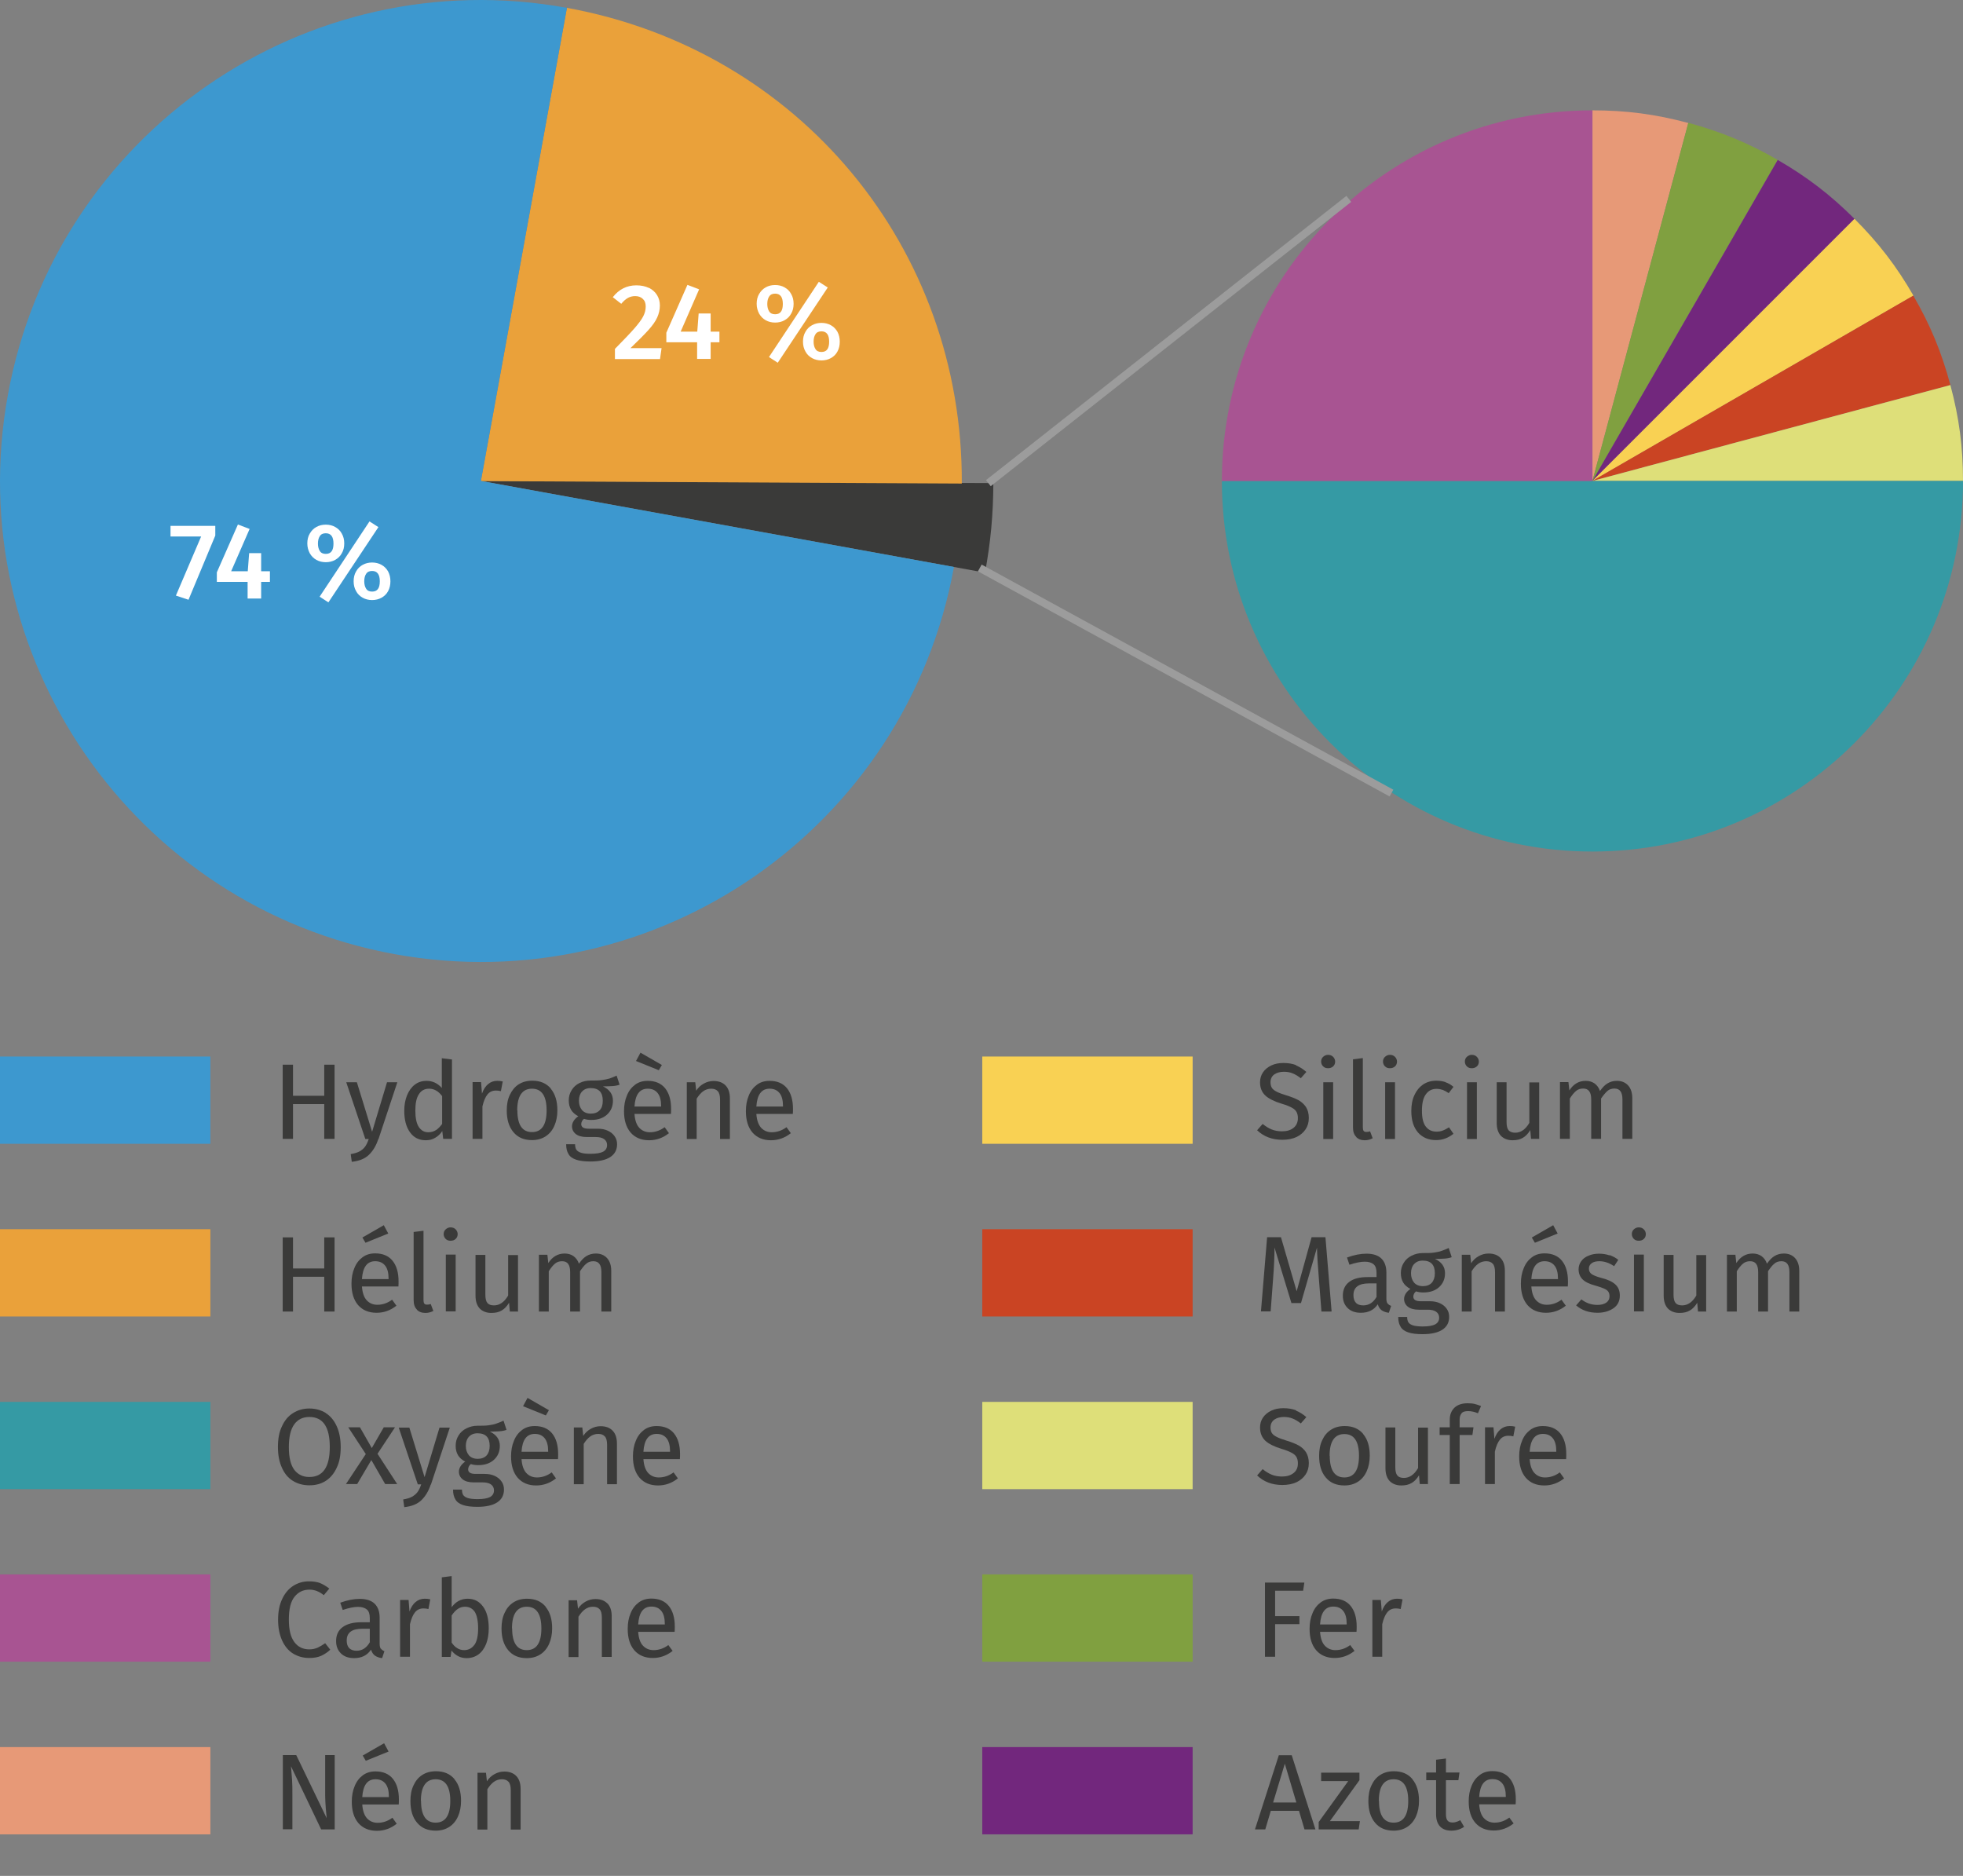 <?xml version="1.0" encoding="UTF-8"?>
<svg id="Calque_1" data-name="Calque 1" xmlns="http://www.w3.org/2000/svg" viewBox="0 0 127.56 121.89">
  <rect x="0" y="0" width="127.56" height="121.89" fill="#808080" stroke="none"/>
  <defs>
    <style>
      .cls-1 {
        fill: #f9d153;
      }

      .cls-2 {
        fill: #eaa13a;
      }

      .cls-3 {
        fill: #fff;
      }

      .cls-4 {
        fill: #e79977;
      }

      .cls-5 {
        fill: #9c9c9c;
      }

      .cls-6 {
        fill: #a85492;
      }

      .cls-7 {
        fill: #dedf79;
      }

      .cls-8 {
        fill: #ca4423;
      }

      .cls-9 {
        fill: #359aa4;
      }

      .cls-10 {
        fill: #3d98cf;
      }

      .cls-11 {
        fill: #80a040;
      }

      .cls-12 {
        fill: #3a3a39;
      }

      .cls-13 {
        fill: #72277d;
      }
    </style>
  </defs>
  <g>
    <g>
      <g>
        <g>
          <path class="cls-12" d="m21.07,74v-2.26h-2.03v2.26h-.67v-4.82h.67v2.02h2.03v-2.02h.67v4.82h-.67Z"/>
          <path class="cls-12" d="m24.58,74.02c-.14.43-.35.77-.61,1.02-.26.25-.63.4-1.11.45l-.07-.5c.24-.04.44-.1.58-.18.14-.08.26-.18.35-.3.09-.12.17-.29.24-.5h-.22l-1.24-3.69h.69l.99,3.22.97-3.22h.67l-1.23,3.71Z"/>
          <path class="cls-12" d="m29.37,68.83v5.17h-.57l-.06-.51c-.12.19-.27.33-.46.44-.18.11-.38.16-.61.16-.44,0-.78-.17-1.03-.52-.25-.35-.37-.81-.37-1.39,0-.38.06-.71.18-1.01.12-.29.28-.52.5-.69.22-.17.48-.25.77-.25.38,0,.71.15.99.46v-1.93l.64.08Zm-1.05,4.61c.14-.09.28-.23.41-.41v-1.81c-.12-.16-.25-.28-.39-.36-.14-.08-.29-.12-.46-.12-.29,0-.51.12-.66.36-.16.24-.23.59-.23,1.06s.07.83.22,1.06.35.35.62.35c.2,0,.36-.05.5-.14Z"/>
          <path class="cls-12" d="m32.67,70.27l-.12.63c-.11-.03-.22-.04-.32-.04-.23,0-.41.08-.55.25-.14.17-.25.43-.33.78v2.11h-.64v-3.69h.55l.06.75c.1-.28.23-.48.4-.62s.36-.21.59-.21c.13,0,.25.01.36.04Z"/>
          <path class="cls-12" d="m35.79,70.74c.29.35.43.81.43,1.41,0,.38-.07.72-.2,1.01s-.32.52-.57.68c-.25.16-.54.24-.88.24-.52,0-.92-.17-1.21-.52-.29-.35-.43-.81-.43-1.41,0-.38.06-.72.2-1.01s.32-.52.57-.68c.25-.16.54-.24.89-.24.52,0,.92.17,1.21.52Zm-2.17,1.41c0,.94.32,1.41.95,1.41s.95-.47.95-1.41-.32-1.41-.95-1.41-.96.47-.96,1.41Z"/>
          <path class="cls-12" d="m40.26,70.48c-.14.05-.29.08-.46.09-.17.01-.37.02-.62.02.43.2.65.51.65.93,0,.37-.13.67-.38.9-.25.23-.59.35-1.03.35-.17,0-.32-.02-.47-.07-.06.04-.1.09-.13.15-.03.06-.05.13-.05.19,0,.2.16.3.48.3h.59c.25,0,.47.04.66.13.19.09.34.21.44.36.11.15.16.33.16.52,0,.36-.15.64-.44.83-.29.19-.72.29-1.29.29-.4,0-.71-.04-.94-.12-.23-.08-.4-.2-.49-.37-.1-.16-.15-.37-.15-.63h.58c0,.15.03.27.08.35.06.09.16.15.3.2s.35.07.62.07c.39,0,.66-.05.83-.14.17-.1.25-.24.25-.43,0-.17-.07-.3-.2-.39s-.31-.13-.55-.13h-.58c-.31,0-.55-.07-.71-.2s-.24-.3-.24-.5c0-.12.04-.24.11-.35.07-.11.17-.21.3-.3-.21-.11-.37-.25-.47-.42-.1-.17-.15-.37-.15-.61s.06-.47.19-.67c.12-.2.29-.35.51-.46.22-.11.46-.16.72-.16.29,0,.53,0,.73-.03.2-.03.36-.06.49-.1.13-.04.29-.11.47-.19l.19.58Zm-2.44.44c-.13.15-.2.35-.2.6s.07.45.2.61c.13.15.33.23.57.23s.44-.07.58-.22.2-.35.2-.62c0-.55-.26-.82-.79-.82-.24,0-.43.08-.56.23Z"/>
          <path class="cls-12" d="m43.58,72.38h-2.35c.03.41.13.7.31.9.18.19.41.29.69.29.18,0,.34-.03.49-.08s.31-.13.47-.25l.28.39c-.39.31-.82.46-1.29.46-.51,0-.91-.17-1.2-.5-.29-.34-.43-.8-.43-1.39,0-.38.06-.72.19-1.02.12-.3.3-.53.53-.7.23-.17.5-.25.82-.25.49,0,.87.16,1.13.48.26.32.39.77.39,1.34,0,.11,0,.22-.01.33Zm-.62-.52c0-.36-.07-.64-.22-.83s-.36-.29-.65-.29c-.53,0-.81.39-.86,1.16h1.73v-.04Zm-1.34-3.46l1.39.8-.2.34-1.48-.6.29-.54Z"/>
          <path class="cls-12" d="m47.15,70.53c.19.2.28.48.28.83v2.65h-.64v-2.56c0-.26-.05-.45-.15-.55-.1-.11-.24-.16-.43-.16s-.37.06-.52.17c-.15.11-.29.27-.42.48v2.62h-.64v-3.69h.55l.06.55c.13-.2.29-.35.49-.46.19-.11.41-.17.64-.17.34,0,.6.1.79.3Z"/>
          <path class="cls-12" d="m51.5,72.38h-2.35c.03.41.13.7.31.9.18.19.41.29.69.29.18,0,.34-.03.49-.08s.31-.13.47-.25l.28.39c-.39.31-.82.46-1.29.46-.51,0-.91-.17-1.2-.5-.29-.34-.43-.8-.43-1.39,0-.38.06-.72.19-1.02.12-.3.3-.53.53-.7.23-.17.5-.25.82-.25.49,0,.87.16,1.13.48.26.32.39.77.39,1.34,0,.11,0,.22-.01.33Zm-.62-.52c0-.36-.07-.64-.22-.83s-.36-.29-.65-.29c-.53,0-.81.39-.86,1.16h1.73v-.04Z"/>
        </g>
        <rect class="cls-10" y="68.65" width="13.67" height="5.67"/>
      </g>
      <g>
        <g>
          <path class="cls-12" d="m21.07,85.22v-2.26h-2.03v2.26h-.67v-4.82h.67v2.02h2.03v-2.02h.67v4.82h-.67Z"/>
          <path class="cls-12" d="m25.87,83.59h-2.35c.03.41.13.7.31.9.18.19.41.29.69.29.18,0,.34-.03.49-.08.15-.05.31-.13.47-.25l.28.39c-.39.31-.82.46-1.29.46-.51,0-.91-.17-1.2-.5-.29-.34-.43-.8-.43-1.39,0-.38.06-.72.19-1.02.12-.3.3-.53.53-.7.23-.17.5-.25.82-.25.49,0,.87.16,1.13.48.26.32.39.77.39,1.34,0,.11,0,.22-.01.33Zm-.62-.52c0-.36-.07-.64-.22-.83s-.36-.29-.65-.29c-.53,0-.81.39-.86,1.16h1.73v-.04Zm-.31-3.46l.29.54-1.48.6-.2-.34,1.39-.8Z"/>
          <path class="cls-12" d="m27.09,85.09c-.14-.14-.21-.34-.21-.6v-4.44l.64-.08v4.51c0,.1.02.18.05.22.04.05.09.07.18.07.09,0,.17-.01.24-.04l.17.45c-.15.08-.32.13-.51.13-.24,0-.43-.07-.56-.21Z"/>
          <path class="cls-12" d="m29.61,79.88c.08.08.13.19.13.31s-.04.23-.13.31c-.08.08-.19.12-.33.12s-.24-.04-.32-.12c-.08-.08-.13-.19-.13-.31s.04-.23.13-.31.19-.13.32-.13.24.04.33.13Zm0,1.64v3.69h-.64v-3.69h.64Z"/>
          <path class="cls-12" d="m33.68,85.22h-.55l-.05-.57c-.14.23-.3.4-.48.5-.18.11-.4.16-.67.16-.32,0-.57-.1-.76-.29-.18-.2-.27-.47-.27-.83v-2.65h.64v2.58c0,.25.04.43.13.54.09.11.23.16.43.16.36,0,.67-.21.92-.64v-2.63h.64v3.69Z"/>
          <path class="cls-12" d="m39.45,81.75c.18.2.27.48.27.82v2.65h-.64v-2.56c0-.48-.17-.71-.52-.71-.18,0-.34.05-.46.16-.13.1-.26.27-.41.49v2.62h-.64v-2.56c0-.48-.17-.71-.52-.71-.19,0-.34.05-.47.16s-.26.27-.4.49v2.62h-.64v-3.69h.55l.06.54c.27-.42.63-.62,1.06-.62.23,0,.42.06.58.17.16.12.28.28.35.49.15-.21.3-.38.48-.49.18-.11.38-.17.62-.17.3,0,.55.1.73.3Z"/>
        </g>
        <rect class="cls-2" y="79.87" width="13.67" height="5.67"/>
      </g>
      <g>
        <g>
          <path class="cls-12" d="m21.17,91.82c.31.19.54.48.71.85.17.37.26.83.26,1.36s-.08.97-.26,1.34c-.17.37-.41.66-.71.85-.31.2-.66.29-1.07.29s-.76-.1-1.07-.29-.54-.47-.71-.85c-.17-.37-.26-.82-.26-1.35s.08-.97.26-1.34c.17-.38.41-.67.72-.86.31-.2.66-.3,1.06-.3s.76.1,1.07.29Zm-2.05.73c-.23.32-.35.81-.35,1.48s.12,1.16.35,1.47c.24.31.56.47.98.47.89,0,1.33-.65,1.33-1.95s-.44-1.95-1.33-1.95c-.42,0-.75.16-.98.48Z"/>
          <path class="cls-12" d="m24.53,94.46l1.28,1.97h-.78l-.9-1.56-.92,1.56h-.73l1.29-1.95-1.14-1.74h.76l.77,1.35.78-1.35h.73l-1.13,1.71Z"/>
          <path class="cls-12" d="m27.99,96.46c-.14.43-.35.77-.61,1.02-.26.25-.63.4-1.11.45l-.07-.5c.24-.04.44-.1.58-.18.14-.08.26-.18.35-.3.09-.12.17-.29.24-.5h-.22l-1.24-3.69h.69l.99,3.22.97-3.22h.67l-1.23,3.71Z"/>
          <path class="cls-12" d="m32.91,92.91c-.14.05-.29.08-.46.09-.17.01-.37.02-.62.02.43.2.65.51.65.93,0,.37-.13.67-.38.9s-.59.35-1.03.35c-.17,0-.32-.02-.47-.07-.06.04-.1.09-.13.15-.03.06-.05.13-.05.19,0,.2.16.3.48.3h.59c.25,0,.47.04.66.13.19.09.34.21.44.36.11.15.16.33.16.53,0,.36-.15.64-.44.83s-.72.29-1.29.29c-.4,0-.71-.04-.94-.12-.23-.08-.4-.2-.49-.37-.1-.16-.15-.37-.15-.63h.58c0,.15.03.27.08.35.06.09.16.15.3.2.14.04.35.07.62.07.39,0,.66-.05.83-.14.17-.1.25-.24.25-.43,0-.17-.07-.3-.2-.39-.13-.09-.31-.13-.55-.13h-.58c-.31,0-.55-.07-.71-.2s-.24-.3-.24-.5c0-.12.04-.24.11-.35s.17-.21.3-.3c-.21-.11-.37-.25-.47-.42-.1-.17-.15-.37-.15-.61s.06-.47.19-.67c.12-.2.29-.35.51-.46.22-.11.46-.17.72-.17.29,0,.53,0,.73-.03s.36-.06.49-.11c.13-.04.29-.11.47-.19l.19.58Zm-2.44.44c-.13.15-.2.35-.2.6s.07.45.2.61c.13.15.33.23.57.23s.44-.07.58-.22c.13-.15.2-.35.2-.62,0-.55-.26-.82-.79-.82-.24,0-.43.08-.56.23Z"/>
          <path class="cls-12" d="m36.24,94.81h-2.35c.03.41.13.7.31.9.18.19.41.29.69.29.18,0,.34-.03.49-.08.15-.05.31-.13.47-.25l.28.39c-.39.31-.82.46-1.29.46-.51,0-.91-.17-1.2-.5-.29-.34-.43-.8-.43-1.39,0-.38.06-.72.19-1.02.12-.3.3-.53.53-.7.23-.17.5-.25.82-.25.49,0,.87.16,1.13.48.26.32.39.77.39,1.34,0,.11,0,.22-.01.33Zm-.62-.52c0-.36-.07-.64-.22-.83s-.36-.29-.65-.29c-.53,0-.81.39-.86,1.16h1.73v-.04Zm-1.34-3.46l1.39.8-.2.34-1.48-.6.29-.54Z"/>
          <path class="cls-12" d="m39.81,92.96c.19.2.28.48.28.83v2.65h-.64v-2.56c0-.26-.05-.45-.15-.55-.1-.11-.24-.16-.43-.16s-.37.06-.52.17c-.15.11-.29.27-.42.48v2.62h-.64v-3.69h.55l.06.55c.13-.2.29-.35.49-.46.19-.11.41-.17.64-.17.34,0,.6.1.79.3Z"/>
          <path class="cls-12" d="m44.16,94.81h-2.35c.03.41.13.7.31.9.18.19.41.29.69.29.18,0,.34-.03.49-.08.15-.05.31-.13.47-.25l.28.39c-.39.31-.82.46-1.29.46-.51,0-.91-.17-1.2-.5-.29-.34-.43-.8-.43-1.39,0-.38.06-.72.19-1.02.12-.3.3-.53.53-.7.23-.17.5-.25.82-.25.49,0,.87.16,1.13.48.26.32.39.77.39,1.34,0,.11,0,.22-.01.33Zm-.62-.52c0-.36-.07-.64-.22-.83s-.36-.29-.65-.29c-.53,0-.81.39-.86,1.16h1.73v-.04Z"/>
        </g>
        <rect class="cls-9" y="91.09" width="13.67" height="5.67"/>
      </g>
      <g>
        <g>
          <path class="cls-12" d="m20.79,102.86c.2.08.4.2.61.36l-.36.43c-.29-.24-.6-.36-.93-.36-.4,0-.72.15-.97.46-.25.31-.37.8-.37,1.48s.12,1.15.36,1.47c.24.32.56.47.97.47.21,0,.38-.04.54-.11.15-.07.32-.17.49-.29l.33.42c-.15.15-.34.28-.57.39s-.5.15-.8.15c-.39,0-.74-.1-1.05-.29s-.54-.48-.71-.85c-.17-.38-.26-.83-.26-1.35s.09-.98.27-1.35c.18-.38.42-.66.72-.85s.64-.29,1.01-.29c.29,0,.53.04.73.11Z"/>
          <path class="cls-12" d="m24.75,107.12c.05.07.13.13.23.17l-.15.45c-.19-.02-.34-.08-.46-.16-.12-.08-.2-.21-.26-.39-.25.37-.61.55-1.1.55-.36,0-.65-.1-.86-.31s-.31-.47-.31-.8c0-.39.14-.69.42-.9s.68-.32,1.2-.32h.57v-.27c0-.26-.06-.45-.19-.56-.13-.11-.32-.17-.58-.17s-.6.07-.99.2l-.16-.47c.46-.17.88-.25,1.27-.25.43,0,.76.11.97.32.21.21.32.51.32.91v1.69c0,.15.03.26.08.33Zm-.72-.44v-.85h-.48c-.68,0-1.02.25-1.02.76,0,.22.05.38.16.5.11.11.27.17.48.17.37,0,.66-.19.87-.57Z"/>
          <path class="cls-12" d="m27.96,103.92l-.12.63c-.11-.03-.22-.04-.32-.04-.23,0-.41.08-.55.25-.14.17-.25.43-.33.78v2.11h-.64v-3.69h.55l.06.75c.1-.28.23-.48.4-.62.17-.14.36-.21.59-.21.13,0,.25.01.36.04Z"/>
          <path class="cls-12" d="m31.39,104.39c.25.34.37.81.37,1.42,0,.38-.06.72-.17,1.01-.12.29-.28.52-.5.68s-.48.24-.77.24c-.39,0-.71-.16-.98-.49l-.06.41h-.57v-5.17l.64-.08v2.02c.27-.36.61-.55,1.04-.55s.75.17,1,.51Zm-.56,2.49c.16-.23.24-.59.24-1.07s-.08-.86-.22-1.08c-.15-.22-.36-.33-.64-.33-.33,0-.61.19-.86.57v1.76c.1.15.22.28.36.36.14.09.29.13.45.13.28,0,.51-.12.67-.35Z"/>
          <path class="cls-12" d="m35.45,104.4c.29.35.43.81.43,1.41,0,.38-.07.72-.2,1.01-.13.29-.32.52-.57.68s-.54.24-.88.24c-.52,0-.92-.17-1.21-.52s-.43-.81-.43-1.41c0-.38.06-.72.2-1.01.13-.29.32-.52.57-.68s.54-.24.89-.24c.52,0,.92.17,1.21.52Zm-2.17,1.41c0,.94.32,1.41.95,1.41s.95-.47.95-1.41-.32-1.41-.95-1.41-.96.47-.96,1.41Z"/>
          <path class="cls-12" d="m39.47,104.18c.19.2.28.48.28.83v2.65h-.64v-2.55c0-.26-.05-.45-.15-.55-.1-.11-.24-.16-.43-.16s-.37.06-.52.17c-.15.11-.29.27-.42.48v2.62h-.64v-3.69h.55l.06.55c.13-.2.29-.35.49-.46.19-.11.41-.17.64-.17.34,0,.6.1.79.3Z"/>
          <path class="cls-12" d="m43.82,106.03h-2.35c.03.41.13.71.31.9.18.19.41.29.69.29.18,0,.34-.03.49-.08.15-.05.31-.13.47-.25l.28.38c-.39.31-.82.46-1.29.46-.51,0-.91-.17-1.2-.5-.29-.34-.43-.8-.43-1.39,0-.38.06-.72.19-1.02.12-.3.3-.53.53-.7.23-.17.5-.25.82-.25.49,0,.87.16,1.13.48.26.32.39.77.39,1.34,0,.11,0,.22-.01.33Zm-.62-.52c0-.36-.07-.64-.22-.83s-.36-.29-.65-.29c-.53,0-.81.39-.86,1.16h1.73v-.04Z"/>
        </g>
        <rect class="cls-6" y="102.3" width="13.67" height="5.67"/>
      </g>
      <g>
        <g>
          <path class="cls-12" d="m21.76,118.87h-.89l-1.96-4.1c.03.32.05.62.07.89.02.27.02.6.02.99v2.21h-.62v-4.82h.87l1.98,4.1c-.01-.12-.03-.33-.06-.64-.02-.3-.04-.58-.04-.83v-2.63h.62v4.82Z"/>
          <path class="cls-12" d="m25.89,117.25h-2.35c.03.41.13.7.31.9.18.19.41.29.69.29.18,0,.34-.03.49-.08.15-.05.31-.13.47-.25l.28.39c-.39.31-.82.46-1.29.46-.51,0-.91-.17-1.2-.5-.29-.34-.43-.8-.43-1.39,0-.38.06-.72.19-1.02.12-.3.3-.53.53-.7.23-.17.5-.25.82-.25.49,0,.87.16,1.13.48.26.32.39.77.39,1.34,0,.11,0,.22-.01.33Zm-.62-.52c0-.36-.07-.64-.22-.83s-.36-.29-.65-.29c-.53,0-.81.39-.86,1.16h1.73v-.04Zm-.31-3.46l.29.54-1.48.6-.2-.34,1.39-.8Z"/>
          <path class="cls-12" d="m29.53,115.61c.29.34.43.81.43,1.41,0,.38-.07.72-.2,1.01-.13.29-.32.52-.57.68-.25.16-.54.24-.88.24-.52,0-.92-.17-1.21-.52-.29-.34-.43-.81-.43-1.41,0-.38.06-.72.2-1.01.13-.29.32-.52.57-.68.25-.16.54-.24.89-.24.52,0,.92.17,1.21.52Zm-2.17,1.41c0,.94.32,1.41.95,1.41s.95-.47.95-1.41-.32-1.41-.95-1.41-.96.47-.96,1.41Z"/>
          <path class="cls-12" d="m33.55,115.4c.19.2.28.48.28.83v2.65h-.64v-2.56c0-.26-.05-.45-.15-.55-.1-.11-.24-.16-.43-.16s-.37.06-.52.17c-.15.11-.29.27-.42.48v2.62h-.64v-3.69h.55l.06.55c.13-.2.29-.35.49-.46.19-.11.41-.17.64-.17.34,0,.6.1.79.3Z"/>
        </g>
        <rect class="cls-4" y="113.52" width="13.67" height="5.67"/>
      </g>
    </g>
    <g>
      <g>
        <g>
          <path class="cls-12" d="m82.2,107.65v-4.82h2.56l-.08.53h-1.82v1.65h1.58v.52h-1.58v2.12h-.67Z"/>
          <path class="cls-12" d="m88.13,106.03h-2.35c.03.41.13.71.31.9.18.19.41.29.69.29.18,0,.34-.03.49-.08.15-.05.31-.13.47-.25l.28.38c-.39.31-.82.46-1.29.46-.51,0-.91-.17-1.2-.5-.29-.34-.43-.8-.43-1.39,0-.38.06-.72.19-1.02.12-.3.3-.53.53-.7.23-.17.5-.25.82-.25.49,0,.87.16,1.13.48.26.32.39.77.39,1.34,0,.11,0,.22-.01.33Zm-.62-.52c0-.36-.07-.64-.22-.83s-.36-.29-.65-.29c-.53,0-.81.39-.86,1.16h1.73v-.04Z"/>
          <path class="cls-12" d="m91.14,103.92l-.12.63c-.11-.03-.22-.04-.32-.04-.23,0-.41.08-.55.25-.14.17-.25.43-.33.78v2.11h-.64v-3.69h.55l.06.75c.1-.28.23-.48.4-.62.17-.14.36-.21.59-.21.13,0,.25.01.36.04Z"/>
        </g>
        <rect class="cls-11" x="63.83" y="102.3" width="13.67" height="5.67"/>
      </g>
      <g>
        <g>
          <path class="cls-12" d="m84.77,118.87l-.36-1.21h-1.83l-.36,1.21h-.67l1.55-4.82h.84l1.54,4.82h-.7Zm-2.03-1.75h1.5l-.75-2.52-.76,2.52Z"/>
          <path class="cls-12" d="m88.34,115.18v.49l-1.92,2.66h1.95l-.08.54h-2.6v-.48l1.92-2.66h-1.76v-.55h2.49Z"/>
          <path class="cls-12" d="m91.78,115.61c.29.35.43.81.43,1.41,0,.38-.07.72-.2,1.01-.13.29-.32.52-.57.68s-.54.24-.88.24c-.52,0-.92-.17-1.21-.52s-.43-.81-.43-1.41c0-.38.06-.72.2-1.01.13-.29.32-.52.57-.68s.54-.24.89-.24c.52,0,.92.17,1.21.52Zm-2.17,1.41c0,.94.32,1.41.95,1.41s.95-.47.95-1.41-.32-1.41-.95-1.41-.96.47-.96,1.41Z"/>
          <path class="cls-12" d="m95.14,118.7c-.24.17-.52.25-.83.25s-.56-.09-.73-.27-.26-.44-.26-.78v-2.23h-.64v-.5h.64v-.83l.64-.08v.91h.88l-.07.5h-.81v2.2c0,.19.03.33.1.42.07.09.18.13.34.13.14,0,.31-.05.49-.15l.25.43Z"/>
          <path class="cls-12" d="m98.47,117.24h-2.35c.03.41.13.71.31.9.18.19.41.29.69.29.18,0,.34-.03.49-.08.15-.05.31-.13.47-.25l.28.38c-.39.31-.82.46-1.29.46-.51,0-.91-.17-1.2-.5-.29-.34-.43-.8-.43-1.39,0-.38.06-.72.19-1.02.12-.3.3-.53.53-.7.23-.17.5-.25.82-.25.49,0,.87.16,1.13.48.26.32.39.77.39,1.34,0,.11,0,.22-.01.33Zm-.62-.52c0-.36-.07-.64-.22-.83s-.36-.29-.65-.29c-.53,0-.81.39-.86,1.16h1.73v-.04Z"/>
        </g>
        <rect class="cls-13" x="63.83" y="113.52" width="13.67" height="5.67"/>
      </g>
      <g>
        <g>
          <path class="cls-12" d="m84.22,69.23c.23.09.45.23.67.42l-.36.41c-.18-.14-.36-.25-.54-.32-.17-.07-.36-.1-.56-.1-.25,0-.46.06-.62.17s-.25.29-.25.51c0,.14.03.26.08.35.06.1.16.18.31.26.15.08.37.16.66.25.3.09.55.19.76.3.2.11.36.26.49.44.12.19.19.43.19.72s-.07.53-.21.74c-.14.21-.34.38-.59.5-.26.12-.57.18-.92.18-.67,0-1.21-.21-1.64-.62l.36-.41c.2.16.39.28.59.36.2.08.42.12.67.12.3,0,.55-.07.74-.22s.29-.36.29-.64c0-.16-.03-.29-.09-.4-.06-.11-.16-.2-.31-.28-.15-.08-.36-.17-.64-.25-.49-.15-.86-.33-1.08-.54s-.34-.49-.34-.85c0-.24.06-.46.19-.65s.31-.34.54-.45.49-.16.79-.16c.32,0,.6.05.83.14Z"/>
          <path class="cls-12" d="m86.63,68.67c.08.08.13.19.13.31s-.04.23-.13.31-.19.12-.33.12-.24-.04-.32-.12-.13-.19-.13-.31.04-.23.13-.31.19-.13.32-.13.24.04.33.13Zm0,1.65v3.69h-.64v-3.69h.64Z"/>
          <path class="cls-12" d="m88.13,73.87c-.14-.14-.21-.34-.21-.6v-4.44l.64-.08v4.51c0,.1.02.18.05.22.04.05.09.07.18.07.09,0,.17-.01.24-.04l.17.45c-.15.08-.32.13-.51.13-.24,0-.43-.07-.56-.21Z"/>
          <path class="cls-12" d="m90.65,68.67c.08.08.13.19.13.31s-.04.23-.13.31-.19.12-.33.12-.24-.04-.32-.12-.13-.19-.13-.31.04-.23.13-.31.19-.13.32-.13.24.04.33.13Zm0,1.65v3.69h-.64v-3.69h.64Z"/>
          <path class="cls-12" d="m93.93,70.32c.18.06.36.16.52.3l-.31.41c-.13-.09-.26-.16-.38-.21-.12-.04-.26-.07-.41-.07-.3,0-.53.12-.7.36-.17.24-.25.59-.25,1.06s.08.81.25,1.03.4.33.7.33c.14,0,.28-.02.4-.07.12-.04.26-.12.41-.21l.29.42c-.34.27-.71.41-1.13.41-.5,0-.89-.17-1.18-.5-.29-.34-.43-.8-.43-1.39,0-.39.06-.73.2-1.03.13-.29.32-.52.56-.69.24-.16.53-.25.86-.25.22,0,.42.03.6.09Z"/>
          <path class="cls-12" d="m95.97,68.67c.08.08.13.19.13.31s-.04.23-.13.31-.19.12-.33.12-.24-.04-.32-.12-.13-.19-.13-.31.04-.23.13-.31.19-.13.32-.13.24.04.33.13Zm0,1.65v3.69h-.64v-3.69h.64Z"/>
          <path class="cls-12" d="m100.04,74h-.55l-.05-.57c-.14.23-.3.4-.48.5-.18.11-.4.16-.67.16-.32,0-.57-.1-.76-.29-.18-.2-.27-.47-.27-.83v-2.65h.64v2.58c0,.25.04.43.13.54.09.1.23.16.43.16.36,0,.67-.21.92-.64v-2.63h.64v3.69Z"/>
          <path class="cls-12" d="m105.8,70.53c.18.2.27.48.27.82v2.65h-.64v-2.56c0-.48-.17-.71-.52-.71-.18,0-.34.05-.46.16s-.26.27-.41.49v2.62h-.64v-2.56c0-.48-.17-.71-.52-.71-.19,0-.34.05-.47.16s-.26.27-.4.49v2.62h-.64v-3.69h.55l.06.54c.27-.42.63-.62,1.06-.62.23,0,.42.06.58.17.16.12.28.28.35.49.15-.21.3-.38.48-.49.18-.11.38-.17.62-.17.3,0,.55.1.73.3Z"/>
        </g>
        <rect class="cls-1" x="63.83" y="68.65" width="13.67" height="5.67"/>
      </g>
      <g>
        <g>
          <path class="cls-12" d="m86.51,85.22h-.64l-.17-2.18c-.07-.85-.11-1.51-.12-1.97l-1.04,3.6h-.62l-1.1-3.61c0,.58-.03,1.26-.09,2.02l-.16,2.13h-.63l.4-4.82h.9l1.02,3.51.97-3.51h.9l.4,4.82Z"/>
          <path class="cls-12" d="m90.17,84.69c.05.07.13.13.23.16l-.15.45c-.19-.02-.34-.08-.46-.16-.12-.08-.2-.21-.26-.39-.25.37-.61.55-1.1.55-.36,0-.65-.1-.86-.31-.21-.21-.31-.47-.31-.8,0-.39.14-.69.42-.9s.68-.31,1.2-.31h.57v-.27c0-.26-.06-.45-.19-.56s-.32-.17-.58-.17-.6.07-.99.2l-.16-.47c.46-.17.88-.25,1.27-.25.43,0,.76.11.97.32.21.21.32.51.32.91v1.69c0,.15.03.26.08.33Zm-.72-.45v-.85h-.48c-.68,0-1.02.25-1.02.76,0,.22.05.38.16.5s.27.17.48.17c.37,0,.66-.19.87-.57Z"/>
          <path class="cls-12" d="m94.33,81.69c-.14.05-.29.08-.46.09-.17.01-.37.02-.62.02.43.2.65.51.65.93,0,.37-.13.67-.38.9s-.59.35-1.03.35c-.17,0-.32-.02-.47-.07-.06.04-.1.09-.13.15-.03.06-.05.13-.05.19,0,.2.16.3.48.3h.59c.25,0,.47.04.66.13.19.09.34.21.44.36.11.15.16.33.16.53,0,.36-.15.64-.44.83s-.72.29-1.29.29c-.4,0-.71-.04-.94-.12-.23-.08-.4-.2-.49-.37-.1-.16-.15-.37-.15-.63h.58c0,.15.03.27.08.35.06.09.16.15.3.2.14.04.35.07.62.07.39,0,.66-.05.83-.14.17-.1.25-.24.25-.43,0-.17-.07-.3-.2-.39-.13-.09-.31-.13-.55-.13h-.58c-.31,0-.55-.07-.71-.2s-.24-.3-.24-.5c0-.12.04-.24.11-.35s.17-.21.3-.3c-.21-.11-.37-.25-.47-.42-.1-.17-.15-.37-.15-.61s.06-.47.19-.67c.12-.2.29-.35.51-.46.22-.11.46-.17.72-.17.29,0,.53,0,.73-.03s.36-.06.49-.11c.13-.04.29-.11.47-.19l.19.58Zm-2.44.44c-.13.15-.2.35-.2.6s.07.45.2.61c.13.15.33.23.57.23s.44-.07.58-.22c.13-.15.2-.35.2-.62,0-.55-.26-.82-.79-.82-.24,0-.43.08-.56.23Z"/>
          <path class="cls-12" d="m97.51,81.74c.19.2.28.48.28.83v2.65h-.64v-2.56c0-.26-.05-.45-.15-.55-.1-.11-.24-.16-.43-.16s-.37.06-.52.17c-.15.11-.29.27-.42.48v2.62h-.64v-3.69h.55l.06.55c.13-.2.29-.35.49-.46.19-.11.41-.17.64-.17.34,0,.6.1.79.3Z"/>
          <path class="cls-12" d="m101.86,83.59h-2.35c.03.41.13.7.31.9.18.19.41.29.69.29.18,0,.34-.03.49-.08.15-.05.31-.13.47-.25l.28.39c-.39.31-.82.46-1.29.46-.51,0-.91-.17-1.2-.5-.29-.34-.43-.8-.43-1.39,0-.38.06-.72.19-1.02.12-.3.3-.53.53-.7.23-.17.5-.25.82-.25.49,0,.87.16,1.13.48.26.32.39.77.39,1.34,0,.11,0,.22-.01.33Zm-.62-.52c0-.36-.07-.64-.22-.83s-.36-.29-.65-.29c-.53,0-.81.39-.86,1.16h1.73v-.04Zm-.31-3.46l.29.54-1.48.6-.2-.34,1.39-.8Z"/>
          <path class="cls-12" d="m104.59,81.55c.2.07.39.17.57.31l-.27.41c-.17-.11-.33-.19-.48-.24-.15-.05-.31-.08-.48-.08-.21,0-.38.04-.5.13-.12.09-.18.2-.18.35s.06.27.17.35.32.17.62.25c.41.1.72.24.92.42.2.18.3.42.3.73,0,.36-.14.64-.42.83s-.63.29-1.03.29c-.56,0-1.02-.16-1.39-.48l.34-.39c.31.24.66.36,1.04.36.24,0,.44-.05.58-.15.14-.1.21-.24.21-.41,0-.13-.03-.23-.08-.3-.05-.08-.14-.14-.27-.2-.13-.06-.31-.12-.55-.19-.39-.1-.68-.24-.85-.41-.17-.17-.26-.39-.26-.66,0-.19.06-.37.17-.52.11-.16.27-.28.48-.36.2-.09.43-.13.68-.13s.48.04.68.11Z"/>
          <path class="cls-12" d="m106.82,79.88c.08.08.13.19.13.31s-.04.23-.13.31c-.08.08-.19.12-.33.12s-.24-.04-.32-.12c-.08-.08-.13-.19-.13-.31s.04-.23.13-.31.19-.13.32-.13.24.04.33.13Zm0,1.64v3.69h-.64v-3.69h.64Z"/>
          <path class="cls-12" d="m110.89,85.22h-.55l-.05-.57c-.14.23-.3.4-.48.5-.18.11-.4.16-.67.16-.32,0-.57-.1-.76-.29-.18-.2-.27-.47-.27-.83v-2.65h.64v2.58c0,.25.04.43.13.54.09.11.23.16.43.16.36,0,.67-.21.92-.64v-2.63h.64v3.69Z"/>
          <path class="cls-12" d="m116.65,81.75c.18.2.27.48.27.82v2.65h-.64v-2.56c0-.48-.17-.71-.52-.71-.18,0-.34.05-.46.16-.13.1-.26.27-.41.49v2.62h-.64v-2.56c0-.48-.17-.71-.52-.71-.19,0-.34.05-.47.16s-.26.27-.4.49v2.62h-.64v-3.69h.55l.06.54c.27-.42.63-.62,1.06-.62.23,0,.42.06.58.17.16.12.28.28.35.49.15-.21.3-.38.48-.49.18-.11.38-.17.62-.17.3,0,.55.1.73.3Z"/>
        </g>
        <rect class="cls-8" x="63.83" y="79.87" width="13.67" height="5.67"/>
      </g>
      <g>
        <g>
          <path class="cls-12" d="m84.22,91.66c.23.09.45.23.67.42l-.36.41c-.18-.14-.36-.25-.54-.32s-.36-.1-.56-.1c-.25,0-.46.06-.62.17-.16.12-.25.29-.25.51,0,.14.03.26.08.35.06.1.16.18.31.26.15.08.37.16.66.25.3.09.55.19.76.3.2.11.36.25.49.44.12.19.19.43.19.72s-.07.53-.21.74c-.14.21-.34.38-.59.5-.26.12-.57.18-.92.18-.67,0-1.21-.21-1.64-.62l.36-.41c.2.16.39.28.59.36.2.08.42.12.67.12.3,0,.55-.07.74-.22.2-.15.29-.36.29-.64,0-.16-.03-.29-.09-.4s-.16-.2-.31-.28c-.15-.08-.36-.17-.64-.25-.49-.15-.86-.33-1.08-.54s-.34-.5-.34-.85c0-.24.06-.46.19-.65s.31-.34.54-.45.49-.16.79-.16c.32,0,.6.05.83.14Z"/>
          <path class="cls-12" d="m88.58,93.18c.29.34.43.81.43,1.41,0,.38-.07.72-.2,1.01-.13.29-.32.52-.57.68-.25.16-.54.24-.88.24-.52,0-.92-.17-1.21-.52-.29-.34-.43-.81-.43-1.41,0-.38.06-.72.2-1.01.13-.29.32-.52.57-.68.25-.16.54-.24.89-.24.52,0,.92.17,1.21.52Zm-2.17,1.41c0,.94.32,1.41.95,1.41s.95-.47.95-1.41-.32-1.41-.95-1.41-.96.47-.96,1.41Z"/>
          <path class="cls-12" d="m92.81,96.43h-.55l-.05-.57c-.14.23-.3.4-.48.5-.18.11-.4.16-.67.16-.32,0-.57-.1-.76-.29-.18-.2-.27-.47-.27-.83v-2.65h.64v2.58c0,.25.04.43.13.54.09.11.23.16.43.16.36,0,.67-.21.92-.64v-2.63h.64v3.69Z"/>
          <path class="cls-12" d="m94.98,91.83c-.08.09-.13.22-.13.4v.51h.9l-.07.5h-.83v3.19h-.64v-3.19h-.66v-.5h.66v-.5c0-.32.1-.57.3-.77.2-.19.49-.29.85-.29.17,0,.32.01.45.04.13.03.28.08.43.14l-.2.47c-.21-.09-.42-.14-.64-.14-.2,0-.34.04-.42.13Z"/>
          <path class="cls-12" d="m98.46,92.7l-.12.63c-.11-.03-.22-.04-.32-.04-.23,0-.41.08-.55.25-.14.17-.25.43-.33.78v2.11h-.64v-3.69h.55l.06.75c.1-.28.23-.48.4-.62.17-.14.36-.21.59-.21.13,0,.25.01.36.04Z"/>
          <path class="cls-12" d="m101.75,94.81h-2.35c.03.41.13.7.31.9.18.19.41.29.69.29.18,0,.34-.03.49-.08.15-.05.31-.13.47-.25l.28.39c-.39.31-.82.46-1.29.46-.51,0-.91-.17-1.2-.5-.29-.34-.43-.8-.43-1.39,0-.38.06-.72.19-1.02.12-.3.3-.53.53-.7.23-.17.5-.25.82-.25.49,0,.87.16,1.13.48.26.32.39.77.39,1.34,0,.11,0,.22-.01.33Zm-.62-.52c0-.36-.07-.64-.22-.83s-.36-.29-.65-.29c-.53,0-.81.39-.86,1.16h1.73v-.04Z"/>
        </g>
        <rect class="cls-7" x="63.83" y="91.09" width="13.67" height="5.67"/>
      </g>
    </g>
  </g>
  <g>
    <path class="cls-12" d="m31.25,31.25l30.74,5.59,2.02.37c.37-2.02.53-3.76.54-5.82l-33.31-.14Z"/>
    <path class="cls-2" d="m31.25,31.25L36.84.51c15.08,2.74,25.74,15.58,25.66,30.91l-31.25-.16Z"/>
    <path class="cls-10" d="m31.25,31.25l30.74,5.59c-3.09,16.98-19.35,28.24-36.33,25.16C8.69,58.91-2.58,42.65.51,25.67,3.59,8.69,19.86-2.58,36.84.51h0l-5.59,30.74Z"/>
    <g>
      <path class="cls-4" d="m103.48,31.25l6.23-23.26c-2.13-.57-4.03-.82-6.23-.82v24.08Z"/>
      <path class="cls-11" d="m103.48,31.25l12.04-20.86c-1.91-1.1-3.68-1.83-5.81-2.41l-6.23,23.26Z"/>
      <path class="cls-13" d="m103.48,31.25l17.03-17.03c-1.56-1.56-3.08-2.72-4.99-3.83l-12.04,20.86Z"/>
      <path class="cls-1" d="m103.48,31.25l20.86-12.04c-1.1-1.91-2.27-3.43-3.83-4.99l-17.03,17.03Z"/>
      <path class="cls-8" d="m103.48,31.25l23.26-6.23c-.57-2.13-1.3-3.9-2.41-5.81l-20.86,12.04Z"/>
      <path class="cls-7" d="m103.48,31.25h24.08c0-2.21-.25-4.1-.82-6.23l-23.26,6.23Z"/>
      <path class="cls-9" d="m103.48,31.25h-24.08c0,13.3,10.78,24.08,24.08,24.08,13.3,0,24.08-10.78,24.08-24.08h-24.08Z"/>
      <path class="cls-6" d="m103.48,31.25V7.17c-13.3,0-24.08,10.78-24.08,24.08h24.08Z"/>
    </g>
    <rect class="cls-5" x="76.79" y="28.97" width=".5" height="30.49" transform="translate(1.29 90.6) rotate(-61.33)"/>
    <rect class="cls-5" x="61.02" y="21.91" width="29.83" height=".5" transform="translate(2.59 51.78) rotate(-38.26)"/>
  </g>
  <g>
    <path class="cls-3" d="m13.99,34.17v.63l-1.74,4.17-.82-.27,1.64-3.84h-1.99v-.69h2.91Z"/>
    <path class="cls-3" d="m17.54,37.12v.69h-.57v1.08h-.88v-1.08h-2v-.62l1.37-3.11.76.29-1.2,2.75h1.08l.09-1.18h.78v1.18h.57Z"/>
    <path class="cls-3" d="m21.78,34.24c.18.1.33.24.43.43.11.19.16.4.16.64s-.05.46-.16.64c-.1.19-.25.33-.43.43-.18.1-.38.15-.61.15s-.43-.05-.61-.15c-.18-.1-.32-.24-.43-.43-.1-.19-.16-.4-.16-.64s.05-.46.16-.64c.11-.19.25-.33.43-.43.18-.1.38-.15.61-.15s.43.05.61.15Zm-1,.6c-.08.12-.12.28-.12.48s.04.35.12.48c.08.13.21.19.39.19.34,0,.5-.22.5-.67s-.17-.67-.5-.67c-.18,0-.31.06-.39.19Zm3.23-.96l.58.37-3.25,4.89-.57-.37,3.24-4.89Zm.78,2.82c.18.1.32.24.43.43.1.19.15.4.15.64s-.05.46-.15.64c-.1.19-.25.33-.43.43-.18.1-.39.15-.61.15s-.43-.05-.61-.15c-.18-.1-.33-.24-.43-.43-.11-.19-.16-.4-.16-.64s.05-.46.16-.64c.1-.19.25-.33.43-.43.18-.1.39-.15.61-.15s.43.05.61.15Zm-1,.59c-.08.12-.12.28-.12.48s.04.35.12.48.21.19.39.19c.34,0,.5-.22.5-.67s-.17-.67-.5-.67c-.18,0-.31.06-.39.19Z"/>
  </g>
  <g>
    <path class="cls-3" d="m42.17,18.7c.23.12.41.28.53.48.12.2.18.42.18.67,0,.27-.06.52-.17.77s-.3.52-.57.82c-.27.3-.66.69-1.17,1.18h2.02l-.1.71h-2.93v-.66c.6-.61,1.03-1.06,1.28-1.35s.44-.54.55-.75c.11-.21.17-.42.17-.65s-.06-.38-.19-.5c-.12-.12-.29-.18-.49-.18-.18,0-.34.04-.48.12-.14.08-.28.2-.43.38l-.55-.43c.4-.51.91-.77,1.53-.77.32,0,.59.06.82.17Z"/>
    <path class="cls-3" d="m46.75,21.55v.69h-.57v1.08h-.88v-1.08h-2v-.62l1.37-3.11.76.29-1.2,2.75h1.08l.09-1.18h.78v1.18h.57Z"/>
    <path class="cls-3" d="m50.98,18.67c.18.1.33.24.43.43.11.19.16.4.16.64s-.05.46-.16.64c-.1.19-.25.33-.43.43-.18.1-.38.15-.61.15s-.43-.05-.61-.15c-.18-.1-.32-.24-.43-.43-.1-.19-.16-.4-.16-.64s.05-.46.16-.64c.11-.19.25-.33.43-.43.18-.1.38-.15.61-.15s.43.05.61.15Zm-1,.6c-.08.12-.12.28-.12.48s.04.35.12.48c.08.13.21.19.39.19.34,0,.5-.22.5-.67s-.17-.67-.5-.67c-.18,0-.31.06-.39.19Zm3.23-.96l.58.37-3.25,4.89-.57-.37,3.24-4.89Zm.78,2.82c.18.1.32.24.43.43.1.19.15.4.15.64s-.05.46-.15.64c-.1.19-.25.33-.43.43-.18.1-.39.15-.61.15s-.43-.05-.61-.15c-.18-.1-.33-.24-.43-.43-.11-.19-.16-.4-.16-.64s.05-.46.16-.64c.1-.19.25-.33.43-.43.18-.1.39-.15.61-.15s.43.05.61.15Zm-1,.59c-.08.12-.12.28-.12.48s.04.35.12.48.21.19.39.19c.34,0,.5-.22.5-.67s-.17-.67-.5-.67c-.18,0-.31.06-.39.19Z"/>
  </g>
</svg>
